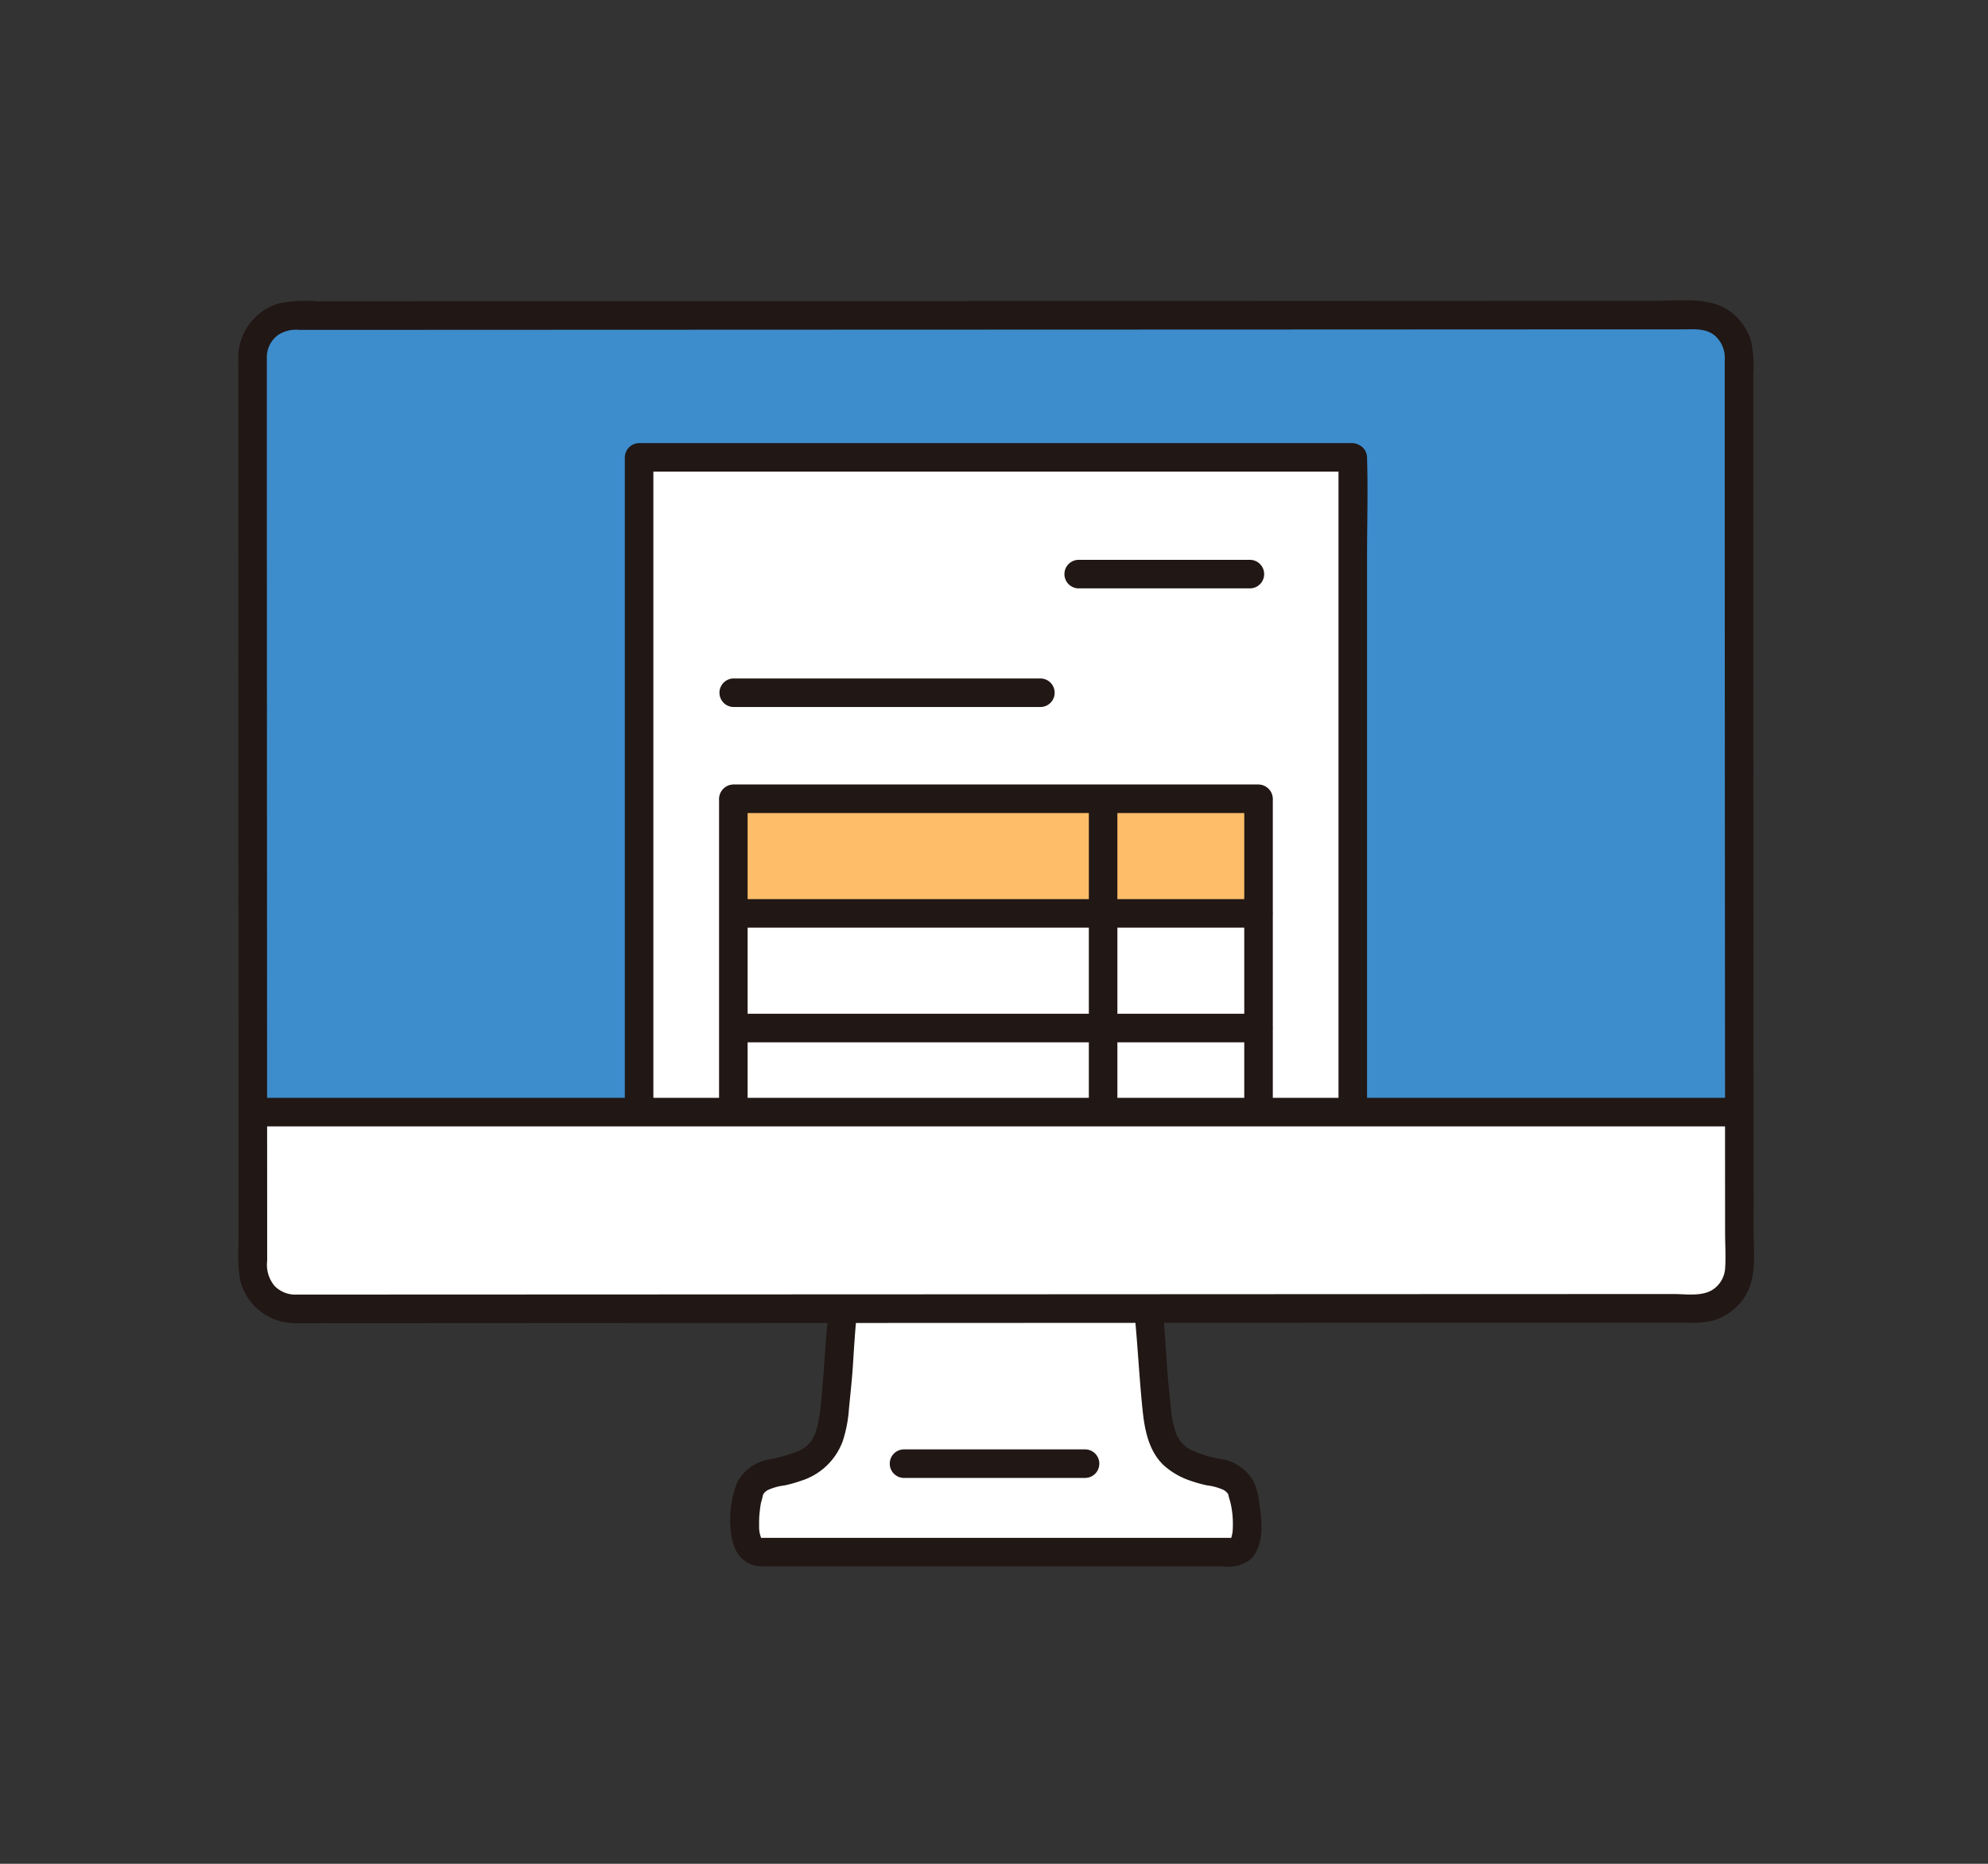 <svg xmlns="http://www.w3.org/2000/svg" width="192" height="180" viewBox="0 0 192 180">
  <rect x="0" y="0" width="192" height="180" fill="#333333" stroke="none"/>
  <g id="グループ_2535" data-name="グループ 2535" transform="translate(-7135 -5372)">
    <rect id="長方形_1032" data-name="長方形 1032" width="192" height="180" transform="translate(7135 5372)" fill="none"/>
    <g id="請求書_イラスト" data-name="請求書 イラスト" transform="translate(7158 5401)">
      <path id="パス_7388" data-name="パス 7388" d="M127.354,193.053h4.974c2.169,0,1.19-5.3.82-6.1a2.936,2.936,0,0,0-2.369-1.556c-4.391-.835-5.478-2.3-5.842-6.5-.156-1.8-.318-2.918-.407-4.71-.062-1.254-.172-2.667-.374-4.659l-29.481.011c-.2,1.986-.311,3.4-.373,4.649-.088,1.794-.25,2.912-.406,4.71-.365,4.2-1.452,5.662-5.843,6.5a2.937,2.937,0,0,0-2.369,1.556c-.37.8-1.275,6.089.957,6.089C89.67,193.045,116.069,193.051,127.354,193.053Z" transform="translate(-36.248 -72.155)" fill="#fff"/>
      <path id="パス_7389" data-name="パス 7389" d="M121.815,170.126c.277,2.939.426,5.885.727,8.823.2,1.937.584,4.025,2.082,5.411a7.341,7.341,0,0,0,2.6,1.48,13.065,13.065,0,0,0,1.543.428,5.378,5.378,0,0,1,1.637.459,1.569,1.569,0,0,1,.348.3c.063.088.094.2.156.287-.02-.028-.1-.357-.079-.177.028.275.16.574.217.846a8.782,8.782,0,0,1,.217,2.269c0,.206-.014.412-.037.616-.025.23.039-.2-.006.018-.021.1-.045.2-.067.3a1.834,1.834,0,0,1-.068.222c.1-.276.027-.087.009-.032l-.051.089q-.106.158-.009.019c-.01-.025-.035-.028.109-.105-.2.107.43-.025.118-.039H120.991l-21.763,0H85.614c-.219.009-.011.044.089.039-.048,0,.254.148.053.04-.259-.138.172.064,0,0-.041-.015-.159-.329-.028-.013a1.622,1.622,0,0,1-.075-.222,2.886,2.886,0,0,1-.141-1,10.754,10.754,0,0,1,.039-1.206c.007-.082.082-.685.045-.443.03-.2.064-.4.1-.6a7.693,7.693,0,0,0,.2-.789c.008-.1.207-.23-.08.177.062-.088.093-.2.156-.287a1.679,1.679,0,0,1,.349-.3,5.406,5.406,0,0,1,1.637-.46,12.732,12.732,0,0,0,1.617-.455,6.267,6.267,0,0,0,4.008-3.811,12.835,12.835,0,0,0,.606-3.148c.146-1.483.311-2.969.4-4.457.088-1.426.18-2.848.314-4.271a1.388,1.388,0,0,0-1.379-1.379,1.408,1.408,0,0,0-1.379,1.378c-.283,3-.4,6.013-.747,9.01a11.023,11.023,0,0,1-.23,1.3c-.057.238-.127.47-.2.7-.028.087-.061.175-.1.259.1-.23-.074.14-.08.152a2.722,2.722,0,0,1-1.392,1.356,13.883,13.883,0,0,1-3.007.874,4.255,4.255,0,0,0-2.98,2.183,9.671,9.671,0,0,0-.6,4.962c.214,1.767,1.128,3.154,3.044,3.159H96.371l22.512,0H130.36a3.429,3.429,0,0,0,2.592-.663c1.408-1.338,1.126-3.785.862-5.514a6.9,6.9,0,0,0-.535-2,4.386,4.386,0,0,0-3.193-2.189,11.134,11.134,0,0,1-2.836-.862,5.226,5.226,0,0,1-.517-.318c-.224-.159-.069-.057-.026-.019-.1-.081-.188-.166-.276-.255-.061-.062-.333-.4-.183-.194a4.717,4.717,0,0,1-.359-.6.928.928,0,0,1-.146-.353c-.067-.209-.132-.416-.185-.632a10.439,10.439,0,0,1-.256-1.466c-.15-1.46-.307-2.923-.406-4.387-.1-1.512-.188-3.021-.331-4.53a1.416,1.416,0,0,0-1.379-1.379,1.388,1.388,0,0,0-1.379,1.379Z" transform="translate(-35.197 -71.817)" fill="#211715"/>
      <path id="パス_7390" data-name="パス 7390" d="M110.9,195.967h17.556a1.379,1.379,0,0,0,0-2.757H110.9A1.379,1.379,0,0,0,110.9,195.967Z" transform="translate(-46.626 -82.233)" fill="#211715"/>
      <path id="パス_7391" data-name="パス 7391" d="M9.871,2.529H6.425A4.017,4.017,0,0,0,2.409,6.55c.007,19.4.02,48.2.029,72.908C.222,79.458,141.912,79.4,146,79.4c-.01-24.718-.021-53.516-.029-72.906a4.021,4.021,0,0,0-4.021-4.021C122.707,2.491,39.661,2.52,9.871,2.529Z" transform="translate(-1.017 -1.055)" fill="#3d8dcc"/>
      <path id="パス_7392" data-name="パス 7392" d="M136.327,26.416H67.4v77.9h68.927Z" transform="translate(-28.678 -11.243)" fill="#fff"/>
      <path id="パス_7393" data-name="パス 7393" d="M135.305,24.016H66.379A1.4,1.4,0,0,0,65,25.395v77.9a1.4,1.4,0,0,0,1.379,1.379h68.927a1.4,1.4,0,0,0,1.379-1.379V34.946c0-3.133.1-6.286,0-9.42v-.134a1.379,1.379,0,0,0-2.757,0V100.02c0,1.029-.072,2.087,0,3.114,0,.052,0,.105,0,.157l1.379-1.379H66.379l1.379,1.379v-77.9l-1.379,1.379h68.927A1.379,1.379,0,0,0,135.305,24.016Z" transform="translate(-27.656 -10.222)" fill="#211715"/>
      <path id="パス_7394" data-name="パス 7394" d="M82.264,66.345h29.689a1.379,1.379,0,0,0,0-2.757H82.264A1.379,1.379,0,0,0,82.264,66.345Z" transform="translate(-34.437 -27.064)" fill="#211715"/>
      <path id="パス_7395" data-name="パス 7395" d="M84.218,83.815h-.967V94.886h50.722V83.815Z" transform="translate(-35.424 -35.673)" fill="#febe69"/>
      <path id="パス_7396" data-name="パス 7396" d="M143.024,82.828v33.212a1.379,1.379,0,0,0,2.757,0V115.2a1.379,1.379,0,0,0-2.757,0v.842h2.757V82.828A1.379,1.379,0,0,0,143.024,82.828Z" transform="translate(-60.864 -34.687)" fill="#211715"/>
      <path id="パス_7397" data-name="パス 7397" d="M82.759,103.446H133.2a1.379,1.379,0,0,0,0-2.757H82.759A1.379,1.379,0,0,0,82.759,103.446Z" transform="translate(-34.648 -42.855)" fill="#211715"/>
      <path id="パス_7398" data-name="パス 7398" d="M83.07,122.72h50.259a1.379,1.379,0,0,0,0-2.757H83.07a1.379,1.379,0,0,0,0,2.757Z" transform="translate(-34.78 -51.058)" fill="#211715"/>
      <path id="パス_7399" data-name="パス 7399" d="M171.914,116.041V82.828a1.379,1.379,0,0,0-2.757,0v33.212A1.379,1.379,0,0,0,171.914,116.041Z" transform="translate(-71.987 -34.687)" fill="#211715"/>
      <path id="パス_7400" data-name="パス 7400" d="M82.264,141.994h50.722a1.379,1.379,0,0,0,0-2.757H82.264A1.379,1.379,0,0,0,82.264,141.994Z" transform="translate(-34.437 -59.261)" fill="#211715"/>
      <path id="パス_7401" data-name="パス 7401" d="M80.851,82.828v33.212a1.379,1.379,0,0,0,2.757,0V82.828A1.379,1.379,0,0,0,80.851,82.828Z" transform="translate(-34.403 -34.687)" fill="#211715"/>
      <path id="パス_7402" data-name="パス 7402" d="M132.986,81.415H82.264a1.379,1.379,0,0,0,0,2.757h50.722A1.379,1.379,0,0,0,132.986,81.415Z" transform="translate(-34.437 -34.652)" fill="#211715"/>
      <path id="パス_7403" data-name="パス 7403" d="M140.268,46.4h16.606a1.379,1.379,0,0,0,0-2.757H140.268A1.379,1.379,0,0,0,140.268,46.4Z" transform="translate(-59.124 -18.576)" fill="#211715"/>
      <path id="パス_7404" data-name="パス 7404" d="M5.17,155.25a4.017,4.017,0,0,1-2.713-3.8c0-4.728,0-9.765-.006-14.985,2.263,0,139.547-.053,143.567-.053,0,5.219,0,10.256.005,14.984a4.015,4.015,0,0,1-4.016,4.021c-27.593.009-107.474.04-135.533.052a4.03,4.03,0,0,1-1.3-.216Z" transform="translate(-1.035 -58.058)" fill="#fff"/>
      <path id="パス_7405" data-name="パス 7405" d="M-.006,5.5l.011,27.67q.006,15.785.013,31.57,0,7.754.006,15.508V91.182A14.726,14.726,0,0,0,.2,94.736a5.47,5.47,0,0,0,5.227,4.053c1.186.025,2.376,0,3.561,0l8.429,0L38.4,98.778l24.441-.01,25.425-.01,23.941-.009,19.989-.007h7.742a9.121,9.121,0,0,0,2.449-.194,5.445,5.445,0,0,0,2.907-2.016c1.442-1.933,1.052-4.524,1.051-6.792l-.012-30.6-.013-31.288-.005-14.162V7.287a12.368,12.368,0,0,0-.195-3.268A5.45,5.45,0,0,0,144.108,1.1C142.166-.344,139.42.05,137.119.05h-6.635L112.738.058,90.9.068,67.224.076,43.953.084,23.338.092,7.626.1A13.332,13.332,0,0,0,3.861.317,5.488,5.488,0,0,0-.006,5.5c-.043,1.775,2.715,1.774,2.757,0a2.689,2.689,0,0,1,1.068-2.13,3.173,3.173,0,0,1,2.039-.514h10.33L34.67,2.848,56.636,2.84l23.414-.008L102.6,2.824l19.66-.009,14.681-.006h2.592c1.091,0,2.227-.129,3.115.643a2.881,2.881,0,0,1,.91,2.358v9.4q.005,14.607.011,29.213l.019,31.142q0,7.244.006,14.487c0,1.149.082,2.335,0,3.482a2.662,2.662,0,0,1-1.14,1.981c-1.051.725-2.615.459-3.835.459l-17.3.006-22.107.008L74.53,96l-24.735.01-22.546.009-18.027.007c-1.2,0-2.395.007-3.592,0A2.777,2.777,0,0,1,3.5,95.189a3.189,3.189,0,0,1-.711-2.425q0-7.177-.006-14.354L2.768,47.49,2.756,17.864q0-6.183,0-12.367A1.38,1.38,0,0,0-.006,5.5Z" transform="translate(0.015 -0.001)" fill="#211715"/>
      <path id="パス_7406" data-name="パス 7406" d="M1.464,136.857H145.033a1.379,1.379,0,0,0,0-2.757H1.464A1.379,1.379,0,0,0,1.464,136.857Z" transform="translate(-0.048 -57.075)" fill="#211715"/>
    </g>
  </g>
</svg>

